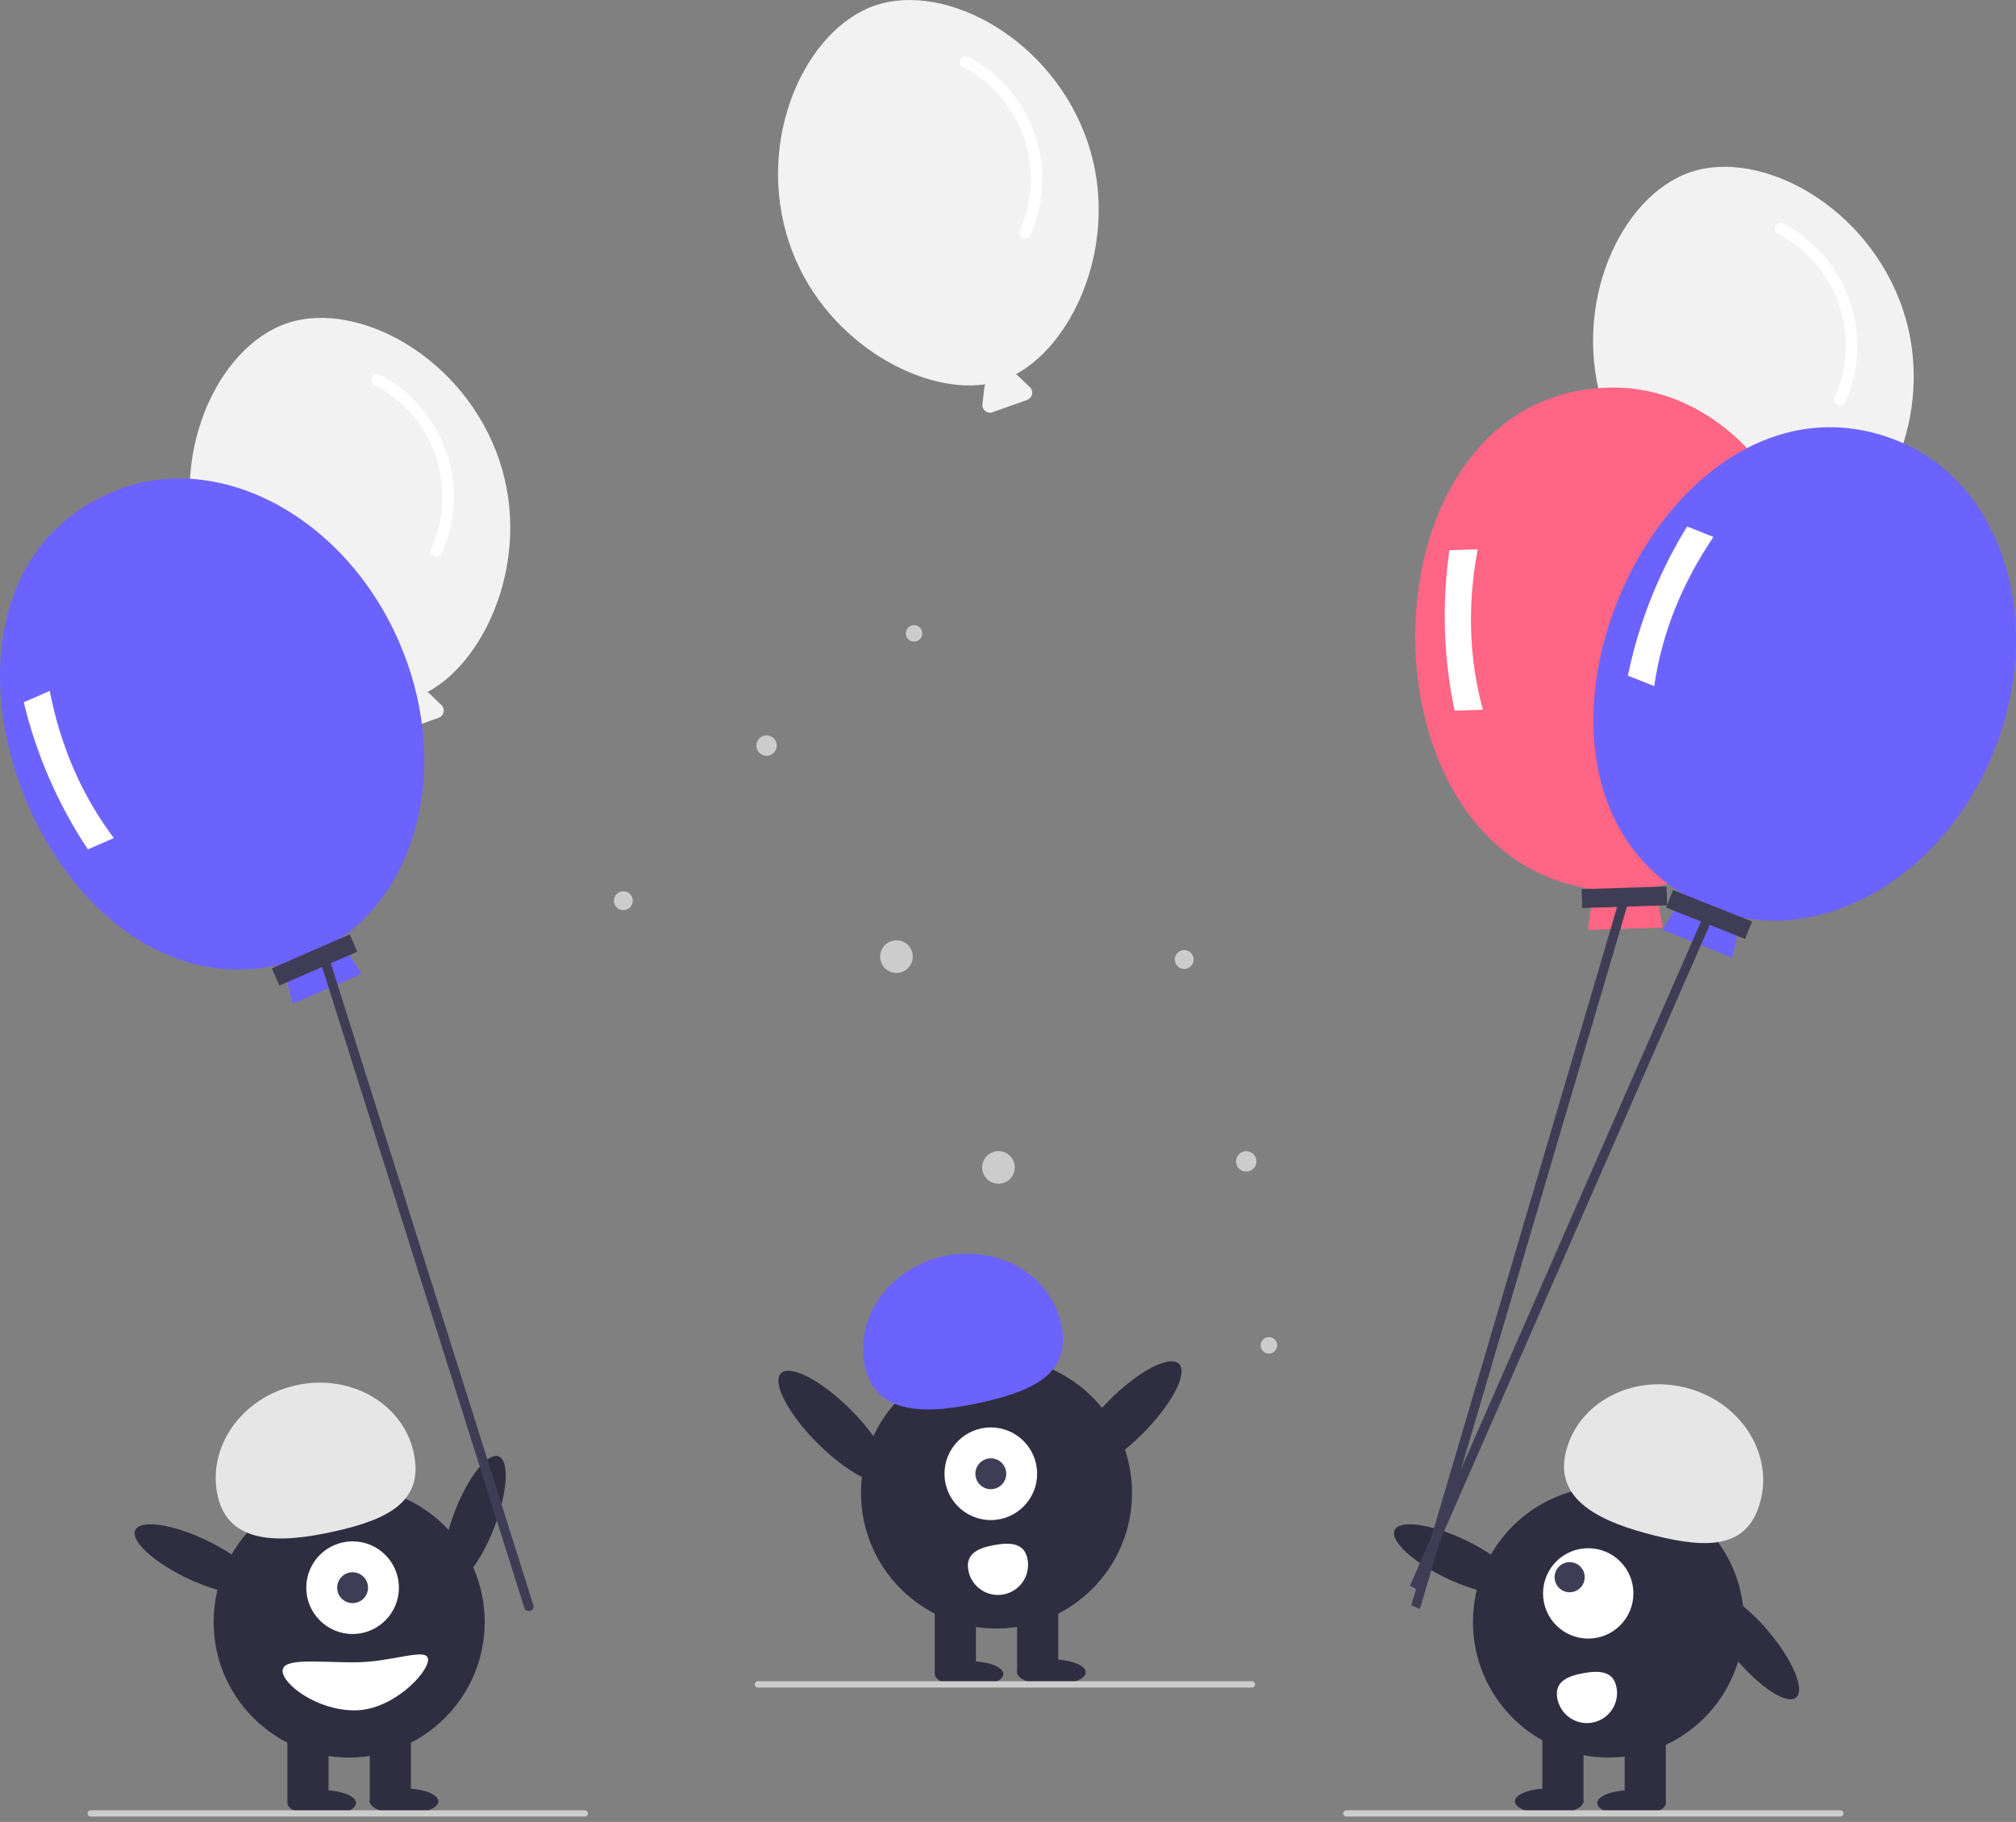 <?xml version="1.0" encoding="UTF-8"?>
<svg width="280px" height="253px" viewBox="0 0 280 253" version="1.1" xmlns="http://www.w3.org/2000/svg" xmlns:xlink="http://www.w3.org/1999/xlink">
    <rect x="0" y="0" width="280" height="253" fill="#808080" stroke="none"/>
    <title>download</title>
    <g id="Page-1" stroke="none" stroke-width="1" fill="none" fill-rule="evenodd">
        <g id="Desktop-HD" transform="translate(-338, -55)" fill-rule="nonzero">
            <g id="download" transform="translate(338, 55)">
                <path d="M69.374,63.989 C64.56,49.597 49.692,41.598 39.911,44.87 C30.13,48.142 23.068,63.477 27.882,77.869 C32.339,91.191 45.843,98.881 55.132,97.509 C55.065,97.626 55.021,97.754 55.002,97.887 L54.718,100.256 C54.674,100.623 54.824,100.987 55.113,101.218 C55.402,101.448 55.79,101.512 56.138,101.388 L60.923,99.672 C61.271,99.547 61.53,99.251 61.607,98.889 C61.684,98.527 61.568,98.151 61.301,97.896 L59.576,96.247 C59.514,96.191 59.447,96.142 59.374,96.102 C67.659,91.637 73.84,77.339 69.374,63.989 Z" id="Path" fill="#F2F2F2"></path>
                <path d="M51.945,53.401 C60.248,57.686 63.74,67.724 59.889,76.238 C59.475,77.18 60.998,77.676 61.409,76.739 C65.448,67.539 61.708,56.78 52.833,52.068 C51.93,51.59 51.035,52.918 51.945,53.401 Z" id="Path" fill="#FFFFFF"></path>
                <path d="M264.299,43.011 C259.485,28.619 244.617,20.62 234.836,23.892 C225.055,27.164 217.993,42.499 222.807,56.891 C227.264,70.212 240.768,77.903 250.057,76.531 C249.99,76.647 249.946,76.775 249.927,76.908 L249.643,79.278 C249.599,79.645 249.748,80.009 250.038,80.239 C250.327,80.47 250.715,80.534 251.063,80.409 L255.848,78.693 C256.196,78.568 256.455,78.272 256.532,77.91 C256.609,77.549 256.493,77.173 256.225,76.917 L254.5,75.269 C254.439,75.212 254.371,75.164 254.299,75.123 C262.584,70.658 268.765,56.361 264.299,43.011 Z" id="Path" fill="#F2F2F2"></path>
                <path d="M246.87,32.422 C255.173,36.707 258.665,46.746 254.814,55.259 C254.4,56.202 255.923,56.697 256.334,55.761 C260.373,46.56 256.633,35.802 247.758,31.09 C246.855,30.611 245.96,31.94 246.87,32.422 Z" id="Path" fill="#FFFFFF"></path>
                <path d="M151.103,19.847 C146.288,5.455 131.42,-2.544 121.639,0.728 C111.858,4 104.796,19.335 109.611,33.727 C114.067,47.049 127.571,54.739 136.861,53.367 C136.794,53.483 136.75,53.612 136.731,53.745 L136.447,56.114 C136.403,56.481 136.552,56.845 136.841,57.075 C137.131,57.306 137.518,57.37 137.867,57.245 L142.652,55.53 C143,55.405 143.259,55.109 143.336,54.747 C143.412,54.385 143.296,54.009 143.029,53.754 L141.304,52.105 C141.243,52.049 141.175,52 141.102,51.96 C149.388,47.495 155.569,33.197 151.103,19.847 Z" id="Path" fill="#F2F2F2"></path>
                <path d="M133.673,9.258 C141.977,13.544 145.469,23.582 141.618,32.095 C141.204,33.038 142.726,33.534 143.138,32.597 C147.176,23.396 143.436,12.638 134.561,7.926 C133.658,7.448 132.764,8.776 133.673,9.258 Z" id="Path" fill="#FFFFFF"></path>
                <circle id="Oval" fill="#CCCCCC" cx="126.956" cy="87.951" r="1.147"></circle>
                <circle id="Oval" fill="#CCCCCC" cx="124.511" cy="132.845" r="2.266"></circle>
                <circle id="Oval" fill="#CCCCCC" cx="86.577" cy="125.076" r="1.309"></circle>
                <circle id="Oval" fill="#CCCCCC" cx="106.468" cy="103.529" r="1.418"></circle>
                <circle id="Oval" fill="#CCCCCC" cx="176.241" cy="186.816" r="1.147"></circle>
                <circle id="Oval" fill="#CCCCCC" cx="138.677" cy="162.112" r="2.266"></circle>
                <circle id="Oval" fill="#CCCCCC" cx="164.479" cy="133.24" r="1.309"></circle>
                <circle id="Oval" fill="#CCCCCC" cx="173.09" cy="161.273" r="1.418"></circle>
                <ellipse id="Oval" fill="#2F2E41" transform="translate(243.422, 228.504) rotate(-39.938) translate(-243.422, -228.504) " cx="243.422" cy="228.504" rx="2.954" ry="9.411"></ellipse>
                <circle id="Oval" fill="#2F2E41" cx="223.401" cy="225.236" r="18.823"></circle>
                <rect id="Rectangle" fill="#2F2E41" x="225.65" y="240.008" width="5.718" height="10.245"></rect>
                <rect id="Rectangle" fill="#2F2E41" x="214.214" y="240.008" width="5.718" height="10.245"></rect>
                <ellipse id="Oval" fill="#2F2E41" cx="226.603" cy="250.372" rx="4.765" ry="1.787"></ellipse>
                <ellipse id="Oval" fill="#2F2E41" cx="215.167" cy="250.134" rx="4.765" ry="1.787"></ellipse>
                <path d="M217.491,201.575 C219.172,194.806 226.591,190.823 234.062,192.678 C241.533,194.533 246.227,201.524 244.546,208.293 C242.866,215.062 237.29,215.084 229.818,213.228 C222.347,211.373 215.811,208.344 217.491,201.575 Z" id="Path" fill="#E6E6E6"></path>
                <ellipse id="Oval" fill="#2F2E41" transform="translate(202.201, 216.502) rotate(-64.626) translate(-202.201, -216.502) " cx="202.201" cy="216.502" rx="2.954" ry="9.411"></ellipse>
                <circle id="Oval" fill="#FFFFFF" cx="220.587" cy="221.264" r="6.275"></circle>
                <circle id="Oval" fill="#3F3D56" cx="218.008" cy="219.015" r="2.092"></circle>
                <path d="M224.524,234.339 C224.792,235.809 224.255,237.311 223.115,238.278 C221.975,239.245 220.406,239.53 218.999,239.027 C217.592,238.524 216.56,237.308 216.292,235.837 L216.292,235.837 L216.291,235.829 C215.879,233.555 217.637,232.751 219.911,232.339 C222.184,231.928 224.113,232.065 224.524,234.339 Z" id="Path" fill="#FFFFFF"></path>
                <ellipse id="Oval" fill="#2F2E41" transform="translate(65.893, 211.022) rotate(-69.082) translate(-65.893, -211.022) " cx="65.893" cy="211.022" rx="9.411" ry="2.954"></ellipse>
                <circle id="Oval" fill="#2F2E41" cx="48.495" cy="225.236" r="18.823"></circle>
                <rect id="Rectangle" fill="#2F2E41" x="39.917" y="240.008" width="5.718" height="10.245"></rect>
                <rect id="Rectangle" fill="#2F2E41" x="51.354" y="240.008" width="5.718" height="10.245"></rect>
                <ellipse id="Oval" fill="#2F2E41" cx="44.683" cy="250.372" rx="4.765" ry="1.787"></ellipse>
                <ellipse id="Oval" fill="#2F2E41" cx="56.119" cy="250.134" rx="4.765" ry="1.787"></ellipse>
                <circle id="Oval" fill="#FFFFFF" cx="48.971" cy="220.47" r="6.433"></circle>
                <circle id="Oval" fill="#3F3D56" cx="48.971" cy="220.47" r="2.144"></circle>
                <path d="M30.236,207.731 C28.716,200.925 33.575,194.047 41.088,192.369 C48.601,190.692 55.923,194.85 57.443,201.656 C58.963,208.463 53.984,210.973 46.471,212.651 C38.958,214.328 31.756,214.538 30.236,207.731 Z" id="Path" fill="#E6E6E6"></path>
                <ellipse id="Oval" fill="#2F2E41" transform="translate(27.294, 216.502) rotate(-64.626) translate(-27.294, -216.502) " cx="27.294" cy="216.502" rx="2.954" ry="9.411"></ellipse>
                <path d="M39.249,232.026 C39.249,233.868 43.993,237.506 49.256,237.506 C54.52,237.506 59.455,232.32 59.455,230.477 C59.455,228.635 54.52,230.835 49.256,230.835 C43.993,230.835 39.249,230.184 39.249,232.026 Z" id="Path" fill="#FFFFFF"></path>
                <circle id="Oval" fill="#2F2E41" cx="138.405" cy="207.317" r="18.823"></circle>
                <rect id="Rectangle" fill="#2F2E41" x="129.827" y="222.089" width="5.718" height="10.245"></rect>
                <rect id="Rectangle" fill="#2F2E41" x="141.264" y="222.089" width="5.718" height="10.245"></rect>
                <ellipse id="Oval" fill="#2F2E41" cx="134.592" cy="232.453" rx="4.765" ry="1.787"></ellipse>
                <ellipse id="Oval" fill="#2F2E41" cx="146.029" cy="232.215" rx="4.765" ry="1.787"></ellipse>
                <path d="M120.146,189.812 C118.626,183.006 123.485,176.128 130.997,174.45 C138.51,172.773 145.833,176.931 147.353,183.737 C148.873,190.544 143.893,193.054 136.381,194.732 C128.868,196.409 121.666,196.619 120.146,189.812 Z" id="Path" fill="#6C63FF"></path>
                <ellipse id="Oval" fill="#2F2E41" transform="translate(156.369, 196.774) rotate(-45.022) translate(-156.369, -196.774) " cx="156.369" cy="196.774" rx="10.442" ry="3.278"></ellipse>
                <ellipse id="Oval" fill="#2F2E41" transform="translate(115.852, 198.086) rotate(-44.978) translate(-115.852, -198.086) " cx="115.852" cy="198.086" rx="3.278" ry="10.442"></ellipse>
                <path d="M252.837,87.856 C252.212,68.556 238.993,53.322 223.312,53.83 C188.412,54.864 187.56,118.864 221.255,123.461 L220.541,129.132 L230.948,128.795 L229.869,123.182 C243.424,120.186 253.404,105.354 252.837,87.856 Z" id="Path" fill="#FF6584"></path>
                <path d="M205.957,98.557 L202.026,98.684 C200.485,91.358 200.241,83.818 201.305,76.406 L205.236,76.279 C203.784,84.037 204.024,91.463 205.957,98.557 Z" id="Path" fill="#FFFFFF"></path>
                <polygon id="Rectangle" fill="#3F3D56" transform="translate(225.603, 124.595) rotate(-1.854) translate(-225.603, -124.595) " points="219.703 123.284 231.503 123.284 231.503 125.906 219.703 125.906"></polygon>
                <polygon id="Path" fill="#3F3D56" points="197.201 223.452 196.014 222.897 225.214 123.873 226.401 124.429"></polygon>
                <path d="M277.005,104.177 C284.136,86.232 278.097,66.987 263.517,61.193 C231.105,48.211 204.777,106.55 233.836,124.215 L230.918,129.13 L240.594,132.975 L241.845,127.398 C255.469,130.062 270.54,120.446 277.005,104.177 Z" id="Path" fill="#6C63FF"></path>
                <path d="M229.751,95.275 L226.095,93.823 C227.607,86.49 230.393,79.479 234.327,73.109 L237.982,74.561 C233.554,81.094 230.81,87.999 229.751,95.275 Z" id="Path" fill="#FFFFFF"></path>
                <polygon id="Rectangle" fill="#3F3D56" transform="translate(237.37, 126.991) rotate(-68.328) translate(-237.37, -126.991) " points="236.059 121.091 238.681 121.091 238.681 132.891 236.059 132.891"></polygon>
                <polygon id="Path" fill="#3F3D56" points="196.97 220.846 195.831 220.197 236.598 127.163 237.737 127.811"></polygon>
                <path d="M55.415,89.103 C47.699,71.402 29.785,62.133 15.403,68.402 C-16.643,82.264 6.224,142.045 39.232,133.861 L40.665,139.394 L50.21,135.234 L47.133,130.417 C58.62,122.623 62.409,105.152 55.415,89.103 Z" id="Path" fill="#6C63FF"></path>
                <path d="M15.811,116.376 L12.206,117.948 C8.065,111.71 5.051,104.794 3.3,97.515 L6.906,95.943 C8.424,103.688 11.393,110.499 15.811,116.376 Z" id="Path" fill="#FFFFFF"></path>
                <polygon id="Rectangle" fill="#3F3D56" transform="translate(43.691, 133.307) rotate(-23.55) translate(-43.691, -133.307) " points="37.791 131.996 49.591 131.996 49.591 134.618 37.791 134.618"></polygon>
                <path d="M73.604,223.706 L73.604,223.706 C73.253,223.793 72.898,223.579 72.81,223.227 L44.311,132.926 L45.584,132.61 L74.083,222.912 C74.125,223.08 74.098,223.259 74.008,223.408 C73.918,223.557 73.773,223.664 73.604,223.706 Z" id="Path" fill="#3F3D56"></path>
                <path d="M81.221,252.257 L12.604,252.257 C12.363,252.257 12.167,252.061 12.167,251.82 C12.167,251.578 12.363,251.383 12.604,251.383 L81.221,251.383 C81.462,251.383 81.658,251.578 81.658,251.82 C81.658,252.061 81.462,252.257 81.221,252.257 Z" id="Path" fill="#CCCCCC"></path>
                <path d="M255.604,252.257 L186.987,252.257 C186.746,252.257 186.55,252.061 186.55,251.82 C186.55,251.578 186.746,251.383 186.987,251.383 L255.604,251.383 C255.846,251.383 256.042,251.578 256.042,251.82 C256.042,252.061 255.846,252.257 255.604,252.257 Z" id="Path" fill="#CCCCCC"></path>
                <path d="M173.876,234.338 L105.259,234.338 C105.018,234.338 104.822,234.142 104.822,233.901 C104.822,233.659 105.018,233.463 105.259,233.463 L173.876,233.463 C174.117,233.463 174.313,233.659 174.313,233.901 C174.313,234.142 174.117,234.338 173.876,234.338 Z" id="Path" fill="#CCCCCC"></path>
                <circle id="Oval" fill="#FFFFFF" cx="137.613" cy="204.649" r="6.433"></circle>
                <circle id="Oval" fill="#3F3D56" cx="137.613" cy="204.649" r="2.144"></circle>
                <path d="M142.719,216.547 C143.133,218.82 141.626,220.998 139.353,221.412 C137.08,221.826 134.901,220.319 134.487,218.045 L134.487,218.045 L134.486,218.037 C134.074,215.764 135.832,214.959 138.106,214.547 C140.379,214.136 142.308,214.273 142.719,216.547 Z" id="Path" fill="#FFFFFF"></path>
            </g>
        </g>
    </g>
</svg>